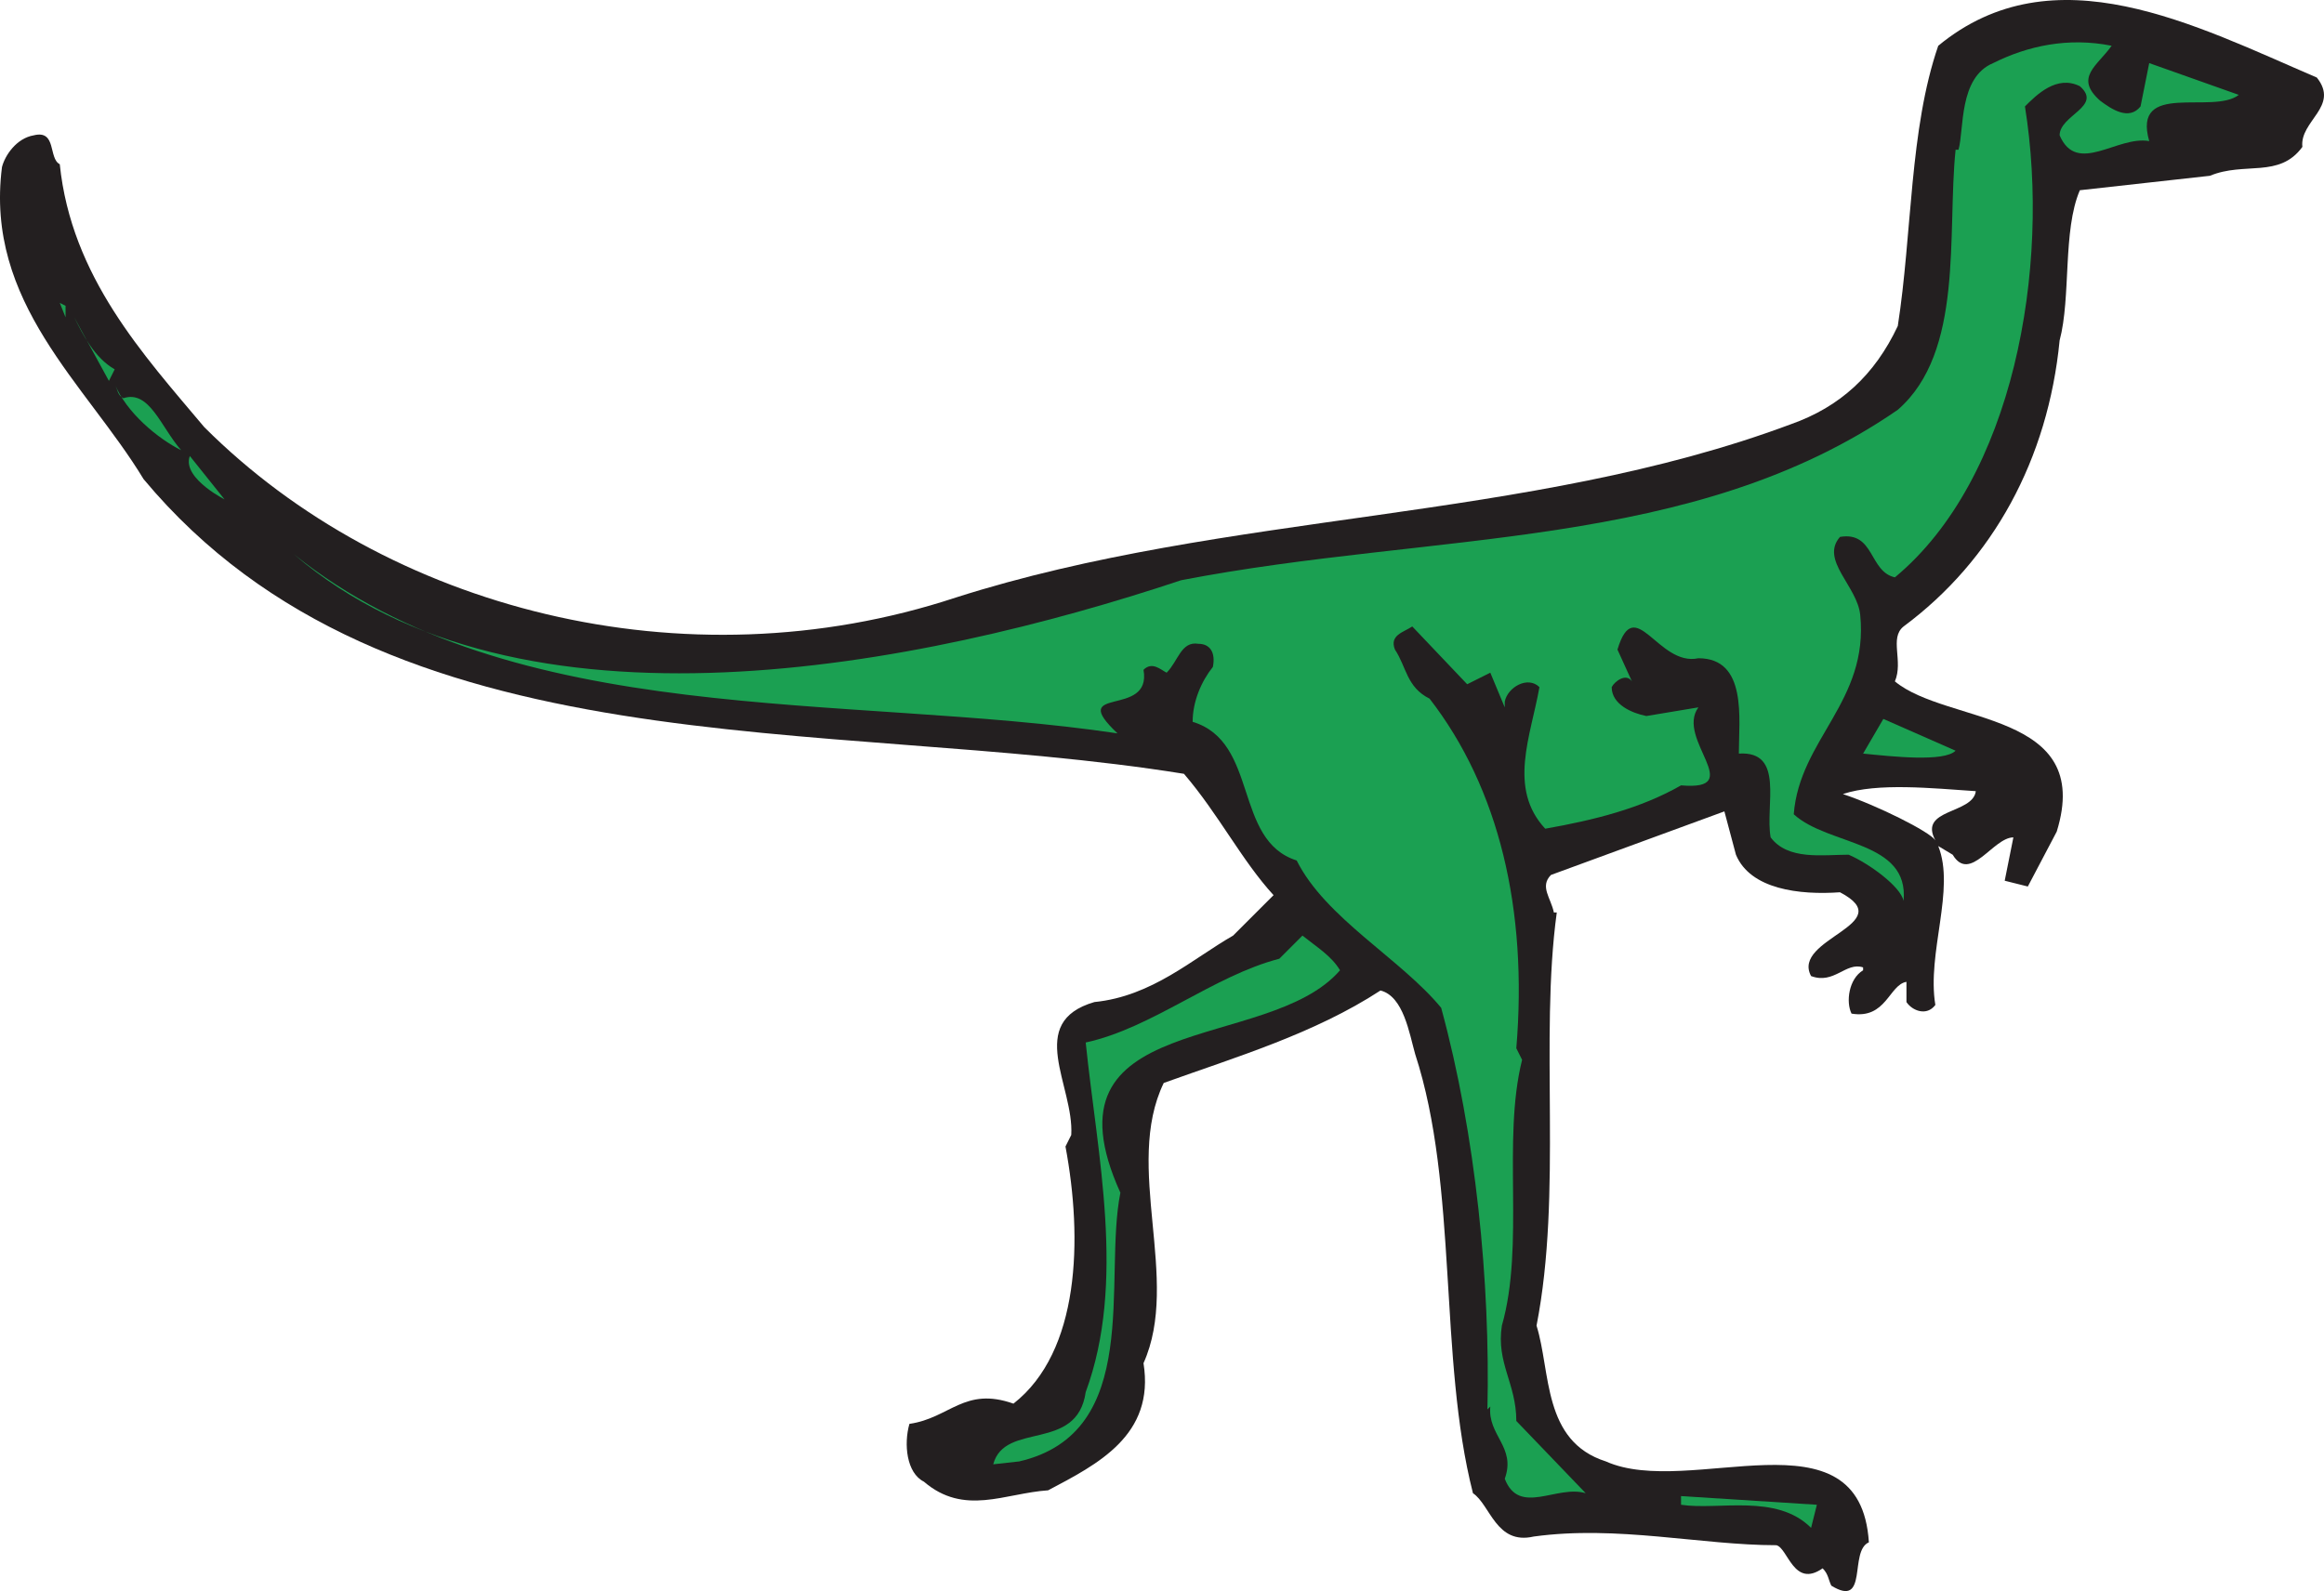 <svg xmlns="http://www.w3.org/2000/svg" width="603.122" height="413.037"><path fill="#231f20" fill-rule="evenodd" d="M601.262 20.13c-31.5-13.5-68.25-33-98.25-8.25-7.5 21.75-6.75 48.75-10.5 72.75-6 12.75-15 21-27.75 25.5-68.25 25.5-146.25 22.5-216.75 45-70.5 23.25-147.75 3-195-44.25-15.75-18.75-34.5-39-37.5-68.25-3-1.5-.75-9-6.75-7.5-4.5.75-7.5 5.25-8.25 8.25-4.5 35.25 21.75 56.25 36.75 81 63.75 76.5 177 61.5 270 76.5 9 10.5 15 22.5 23.25 31.5l-10.5 10.5c-10.5 6-21 15.75-36 17.25-18 5.25-5.25 21.75-6 34.5l-1.5 3c4.5 24 3.75 53.25-13.5 66.75-12.75-4.5-16.5 3.75-27 5.25-1.5 5.25-.75 12.75 3.75 15 10.5 9 21 3 32.25 2.25 12.75-6.75 27.75-14.25 24.75-33 9.75-21.75-5.25-51 5.25-72.75 18.75-6.75 39-12.75 56.25-24 6 1.5 7.5 11.25 9 16.5 11.25 34.5 6 78.75 15 114 4.5 3 6 13.5 15.75 11.25 21.75-3 43.5 2.25 63 2.25 3 .75 4.5 11.25 12 6 1.5 1.5 1.5 3 2.25 4.5 9.75 6 4.5-9 9.75-11.25-2.25-35.25-46.5-11.25-68.25-21-16.5-5.25-14.25-23.25-18-35.25 6.75-34.5.75-74.25 5.25-107.25h-.75c-.75-3.75-3.75-6.75-.75-9.75l45-16.5 3 11.25c3.75 9 16.5 10.5 27 9.75 15.75 8.25-12.75 12-7.5 21.75 6 2.25 9-3.75 13.5-2.25v.75c-3.75 2.25-4.5 8.25-3 11.25 9 1.5 9.75-7.5 14.25-8.25v5.25c1.5 2.25 5.25 3.75 7.5.75-2.25-13.5 5.25-30 .75-41.25l3.75 2.25c4.5 7.5 10.5-4.5 15.75-4.5l-2.25 11.25 6 1.5 7.5-14.25c9.75-31.5-28.5-27.75-42-39 2.25-5.25-1.5-11.25 2.25-14.25 23.25-17.25 37.5-43.5 40.5-74.25 3-11.25.75-28.5 5.25-39l33.75-3.75c9-3.75 18 .75 24-7.5-.75-6.75 9.75-10.5 3.75-18m-88.5 185.25c-.75 6-15 4.5-10.5 12.75-1.5-2.25-15-9-24-12 9-3 23.25-1.5 34.5-.75"/><path fill="#1ba052" fill-rule="evenodd" d="M548.012 11.88c-3.75 5.25-9.75 8.25-3 14.25 3 2.25 7.5 5.25 10.5 1.5l2.25-11.25 23.25 8.25c-6.75 5.25-27.75-3.75-23.25 12-8.25-1.5-18.75 9-23.25-1.5 0-5.25 11.25-7.5 5.25-12.75-6-3-11.25 2.25-14.25 5.25 6.75 42-3 96.75-33.75 122.25-6.75-1.5-5.25-12-14.25-10.5-5.25 6 4.5 12.75 5.25 20.25 2.25 22.5-15.75 32.25-17.25 51.75 9 8.25 30 6.75 28.5 22.5-.75-3.75-9-9.75-14.25-12-6.75 0-15.75 1.5-20.25-4.5-1.5-8.25 3.75-22.5-8.25-21.75 0-9 2.25-24.75-10.5-24.75-10.5 2.25-16.5-17.25-21-2.25l3.75 8.25c-1.5-2.25-4.5 0-5.25 1.5 0 4.5 5.25 6.75 9 7.5l13.5-2.25c-6 8.25 12.75 21.75-4.5 20.25-10.5 6-22.5 9-35.25 11.25-9.75-10.5-3.75-24-1.5-36.75-3-3-8.25 0-9 3.75v1.5l-3.75-9-6 3-14.25-15c-2.25 1.5-6 2.25-4.5 6 3 4.5 3 9.75 9 12.75 18 23.25 25.5 54.75 22.5 90.75l1.5 3c-5.25 21 .75 48-5.25 69-1.5 9.75 3.75 15 3.75 24.75l18 18.75c-7.5-2.25-17.25 6-21-3.75 3-8.25-4.5-11.25-3.75-18.75l-.75.75c.75-33-3-71.25-12-104.25-10.5-12.75-30-23.25-37.5-38.25-16.5-5.25-9.75-30.75-27-36 0-5.25 2.25-10.5 5.25-14.25.75-3.75-.75-6-3.75-6-4.5-.75-5.25 4.5-8.25 7.5-1.5-.75-3.75-3-6-.75 2.25 12.75-20.25 3.75-6.75 16.5-70.5-10.5-156.75-.75-213.75-46.5 58.5 50.25 162.75 29.25 230.25 6.75 66-12.75 132.75-7.5 186-44.25 17.25-15 12.75-45.75 15-67.5h.75c1.5-5.25 0-18.75 9-22.5 9-4.5 19.5-6.75 30.75-4.5m-531 70.5-1.5-3.75 1.5.75zm12.75 13.5-1.5 3-9-16.5c2.25 4.5 5.25 10.5 10.5 13.5m2.25 7.5c6.75-2.25 9.75 7.5 15 13.5-6-3-14.25-9.75-17.25-17.25.75 1.5.75 3 2.25 3.75m26.25 26.25c1.5.75-11.25-5.25-9-11.25l9 11.25"/><path fill="#1ba052" fill-rule="evenodd" d="M507.512 194.88c-3 3-16.5 1.5-24 .75l5.25-9 18.75 8.25m-159.75 57c-18.75 21.75-78.75 9.75-57 57.75-4.5 22.5 6 62.25-26.25 69.75l-6.75.75c3-11.25 21.75-3 24-18.75 10.5-28.5 3-61.5 0-90.75 17.25-3.75 33-17.25 50.25-21.75l6-6c3.75 3 7.5 5.25 9.75 9m122.25 144.75c-9-9-24-4.5-33.75-6v-2.25l35.25 2.25-1.5 6"/></svg>
